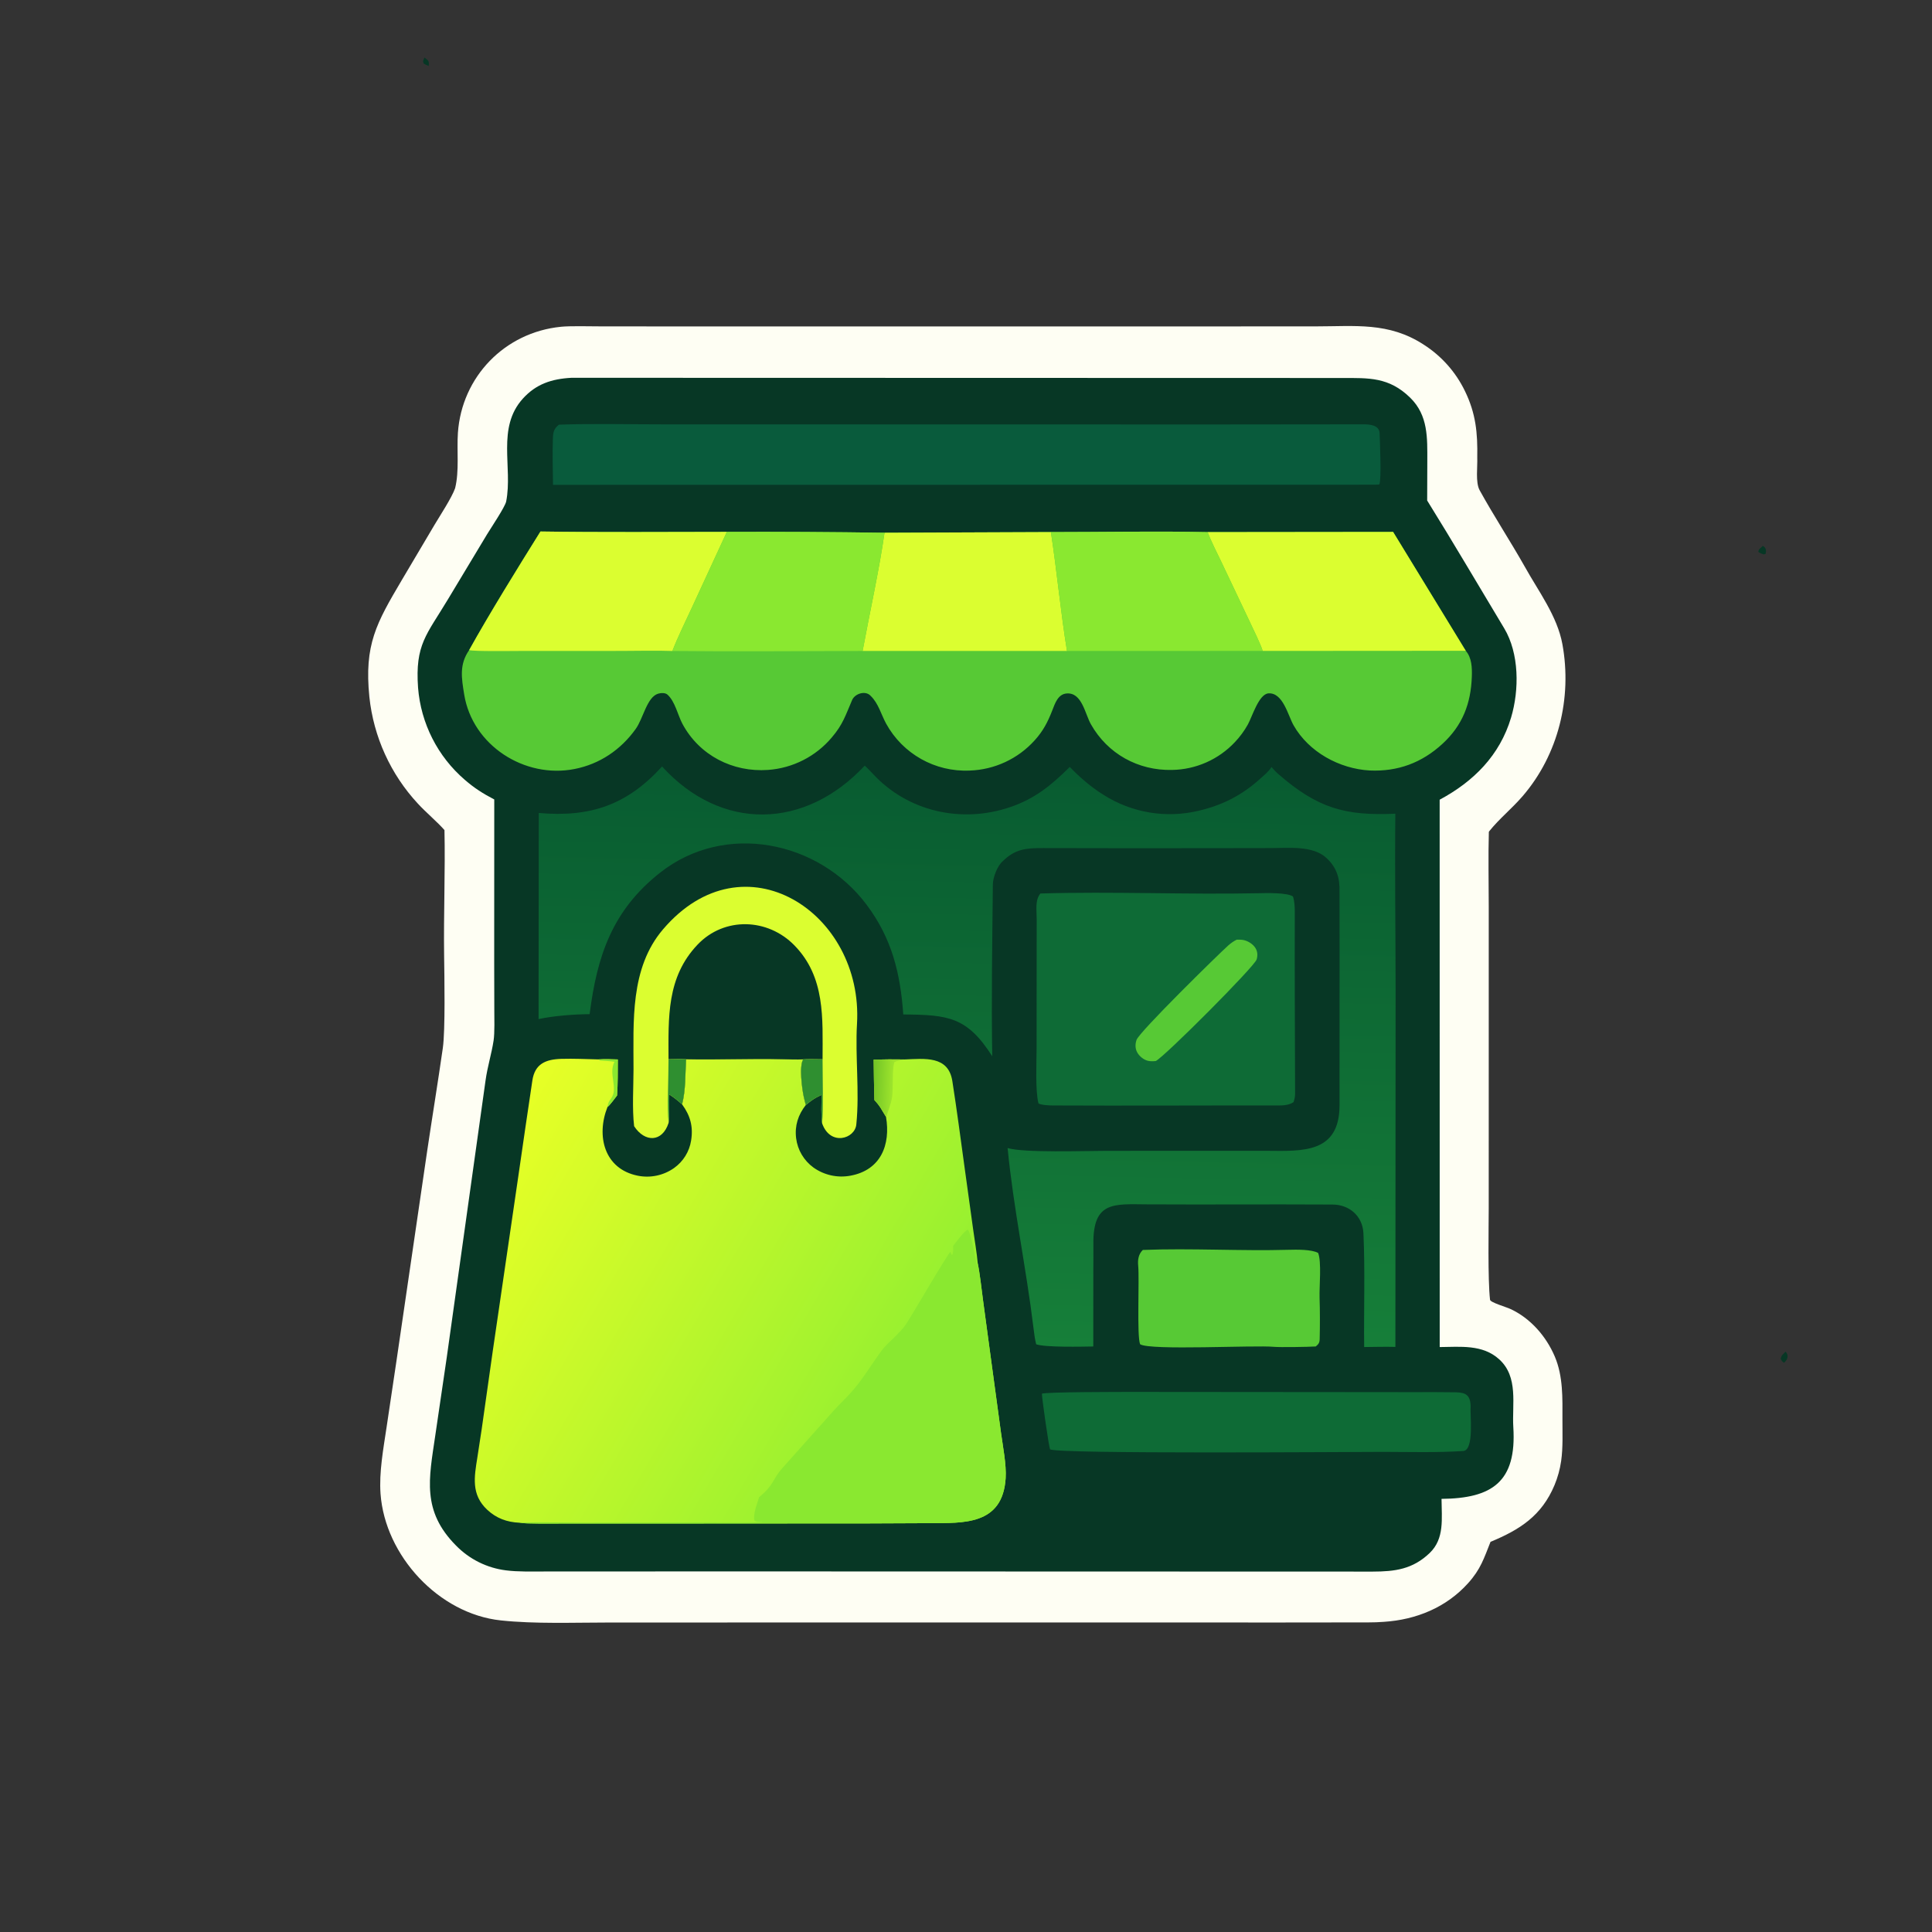 <svg xmlns="http://www.w3.org/2000/svg" width="1024" height="1024" viewBox="0 0 1024 1024" fill="none"><rect x="0" y="0" width="1024" height="1024" fill="#333333" stroke="none"/><path d="M297.29 173.198C301.903 172.693 312.536 172.973 317.62 172.978L356.307 173.015L483.334 173.017L645.545 173.005L697.2 172.99C718.275 172.987 735.97 170.597 754.5 182.599C763.97 188.625 771.57 197.17 776.45 207.276C782.23 219.125 783.22 229.523 782.98 242.511C783.185 247.314 781.955 255.688 784.24 259.834C791.73 273.422 800.48 286.757 808.12 300.269C815.38 313.361 825.36 326.436 828.105 341.438C833.305 369.875 826 399.976 807.01 421.996C801.26 428.663 794.815 433.761 789.375 440.512C789.29 440.652 789.205 440.791 789.12 440.93C788.755 453.653 789.06 467.904 789.065 480.718V557.775L789.055 640.39C789.05 649.79 788.505 678.01 789.745 688.885C789.915 690.345 798.095 692.64 800.63 693.82C811.21 698.73 819.53 708.305 824.07 718.99C828.525 729.475 828.15 741.04 828.125 752.205C828.105 759.415 828.465 767.275 827.44 774.375C826.815 778.74 825.64 783.01 823.95 787.085C817.12 803.42 805.52 810.785 790.01 817.205C786.47 826.08 784.815 831.675 778.12 839.125C766.515 852.03 750.535 858.505 733.475 859.605C730.79 859.83 728.095 859.895 725.4 859.905C692.295 860.005 659.165 859.945 626.06 859.94L427.463 859.945L322.52 859.97C304.097 859.975 283.558 860.775 265.468 858.855C232.503 855.36 204.093 824.51 201.696 791.775C200.861 780.375 203.187 767.905 204.891 756.47L210.172 721.055L226.397 610.145C229.037 592.38 232.195 573.04 234.707 555.47C236.062 545.99 235.539 517.305 235.391 506.43C235.093 484.692 236.038 461.425 235.577 439.973C232.034 435.839 225.707 430.557 221.501 425.962C207.035 410.386 198.008 390.539 195.774 369.399C192.973 341.679 199.502 330.267 212.903 307.559L230.258 278.251C233.16 273.372 239.482 263.74 241.213 258.779C243.5 249.613 242.054 238.818 242.699 229.423C244.736 199.774 267.456 176.177 297.29 173.198Z" fill="#FEFEF3"></path><path d="M302.944 200.238L711.265 200.342C725.435 200.361 736.105 199.756 747.375 210.735C757.035 220.148 756.52 232.129 756.5 244.583L756.43 265.286C770.315 287.633 783.675 310.418 797.245 332.988C805.28 346.361 805.265 365.683 800.91 380.3C794.945 400.306 781.115 414.178 763.05 423.859L763.075 713.97C773.925 713.88 785.815 712.455 794.605 720.465C804.955 729.845 801.335 744.42 802.09 756.425C803.92 785.46 790.82 794.19 764.04 794.43C764.105 804.905 765.7 815.515 757.76 823.125C748.735 831.78 739.275 832.955 727.555 832.98L408.498 832.885L315.708 832.9L288.49 832.92C282.05 832.92 274.468 833.14 268.197 832.325C258.118 831.07 248.765 826.42 241.677 819.145C223.447 800.765 227.353 783.735 230.694 760.92L236.813 719.295L257.336 572.775C258.353 565.335 260.531 558.645 261.619 551.485C262.235 547.43 262.005 539.415 261.993 535.06L261.934 510.15L261.969 423.726C256.039 420.644 251.475 417.758 246.38 413.344C231.982 400.974 223.065 383.408 221.579 364.485C219.959 341.524 226.077 336.544 237.379 317.724L258.162 283.185C260.235 279.781 267.729 268.603 268.282 265.799C271.866 247.648 263.072 226.743 277.171 211.222C284.1 203.594 292.35 200.785 302.944 200.238Z" fill="#073725"></path><path d="M286.464 281.701C318.632 282.212 352.918 281.9 385.247 281.895C413.102 281.797 440.957 281.954 468.81 282.367L557.005 282.01C584.06 282.012 613.22 281.435 640.085 282.032L738.375 281.927L776.88 344.933C780.11 348.604 780.255 354.001 780.1 358.626C779.62 372.906 775.18 384.445 764.56 394.217C753.635 404.277 740.925 409.035 725.975 408.373C709.915 407.468 693.65 398.593 685.615 384.411C682.67 379.221 680.025 366.999 672.325 367.498C667.225 367.83 663.695 379.826 661.415 383.955C659.52 387.367 657.2 390.525 654.51 393.355C645.85 402.571 633.825 407.885 621.175 408.081C603.26 408.494 587.035 399.528 578.2 383.869C575.025 378.236 573.445 366.9 565.32 367.554C560.72 367.924 559.165 372.859 557.725 376.538C555.305 382.743 552.895 387.432 548.385 392.401C539.555 402.202 527.115 407.984 513.93 408.412C495.634 409.235 478.461 399.581 469.655 383.523C467.01 378.659 465.57 372.771 461.504 368.863C458.79 365.794 453.134 367.569 451.631 371.052C448.177 379.062 446.761 383.983 440.893 390.84C432.415 400.919 420.217 407.136 407.079 408.075C388.425 409.418 370.679 400.392 361.714 383.667C359.27 379.107 357.795 371.729 353.759 368.157C352.551 367.088 350.306 367.237 348.873 367.652C342.893 369.384 340.935 380.84 336.916 386.392C329.05 397.372 317.865 404.989 304.506 407.59C278.038 412.789 250.404 395.1 246.029 368.08C244.621 359.389 243.35 352.194 248.661 344.569C259.295 325.427 274.707 300.524 286.464 281.701Z" fill="#57C935"></path><path d="M286.464 281.701C318.632 282.212 352.918 281.9 385.247 281.895L366.964 321.52C363.749 328.526 359.064 337.987 356.38 345.039C347.892 344.725 337.601 345.001 329.004 345.005L275.154 345.031C270.809 345.032 251.279 345.332 248.661 344.569C259.295 325.427 274.707 300.524 286.464 281.701Z" fill="#DBFE30"></path><path d="M640.085 282.032L738.375 281.927L776.88 344.933L669.23 345.003C668.575 342.323 663.945 332.813 662.59 329.946L647.445 298.029C645.4 293.707 641.565 286.284 640.085 282.032Z" fill="#DBFE30"></path><path d="M468.81 282.367L557.005 282.01C560.175 302.798 562.19 324.46 565.52 345.009L457.197 345.025C460.776 325.663 466.095 301.538 468.81 282.367Z" fill="#DBFE30"></path><path d="M557.005 282.01C584.06 282.013 613.22 281.435 640.085 282.033C641.565 286.284 645.4 293.708 647.445 298.029L662.59 329.946C663.945 332.813 668.575 342.324 669.23 345.004L565.52 345.01C562.19 324.461 560.175 302.799 557.005 282.01Z" fill="#8AE830"></path><path d="M385.247 281.895C413.102 281.797 440.957 281.954 468.81 282.367C466.095 301.538 460.776 325.663 457.197 345.025C423.73 345.067 389.811 345.395 356.38 345.039C359.064 337.987 363.749 328.526 366.964 321.52L385.247 281.895Z" fill="#8AE830"></path><path d="M275.24 807.075C268.701 806.78 263.024 804.715 258.189 800.16C249.658 792.125 251.353 782.88 252.993 772.58C253.794 767.555 254.557 762.455 255.314 757.43L261.13 716.385L274.718 623.44C277.184 606.51 279.604 589.565 282.167 572.66C283.498 563.88 289.169 561.48 297.463 561.22C303.982 561.02 310.717 561.35 317.216 561.505C320.574 561.27 324.073 561.445 327.447 561.53C327.405 567.745 327.506 574.485 327.05 580.645C326.117 581.845 323.011 586.105 321.999 586.68C315.907 601.965 320.167 619.565 338.042 623.15C344.743 624.495 351.701 623.015 357.279 619.07C362.131 615.625 365.386 610.37 366.305 604.495C367.506 597.11 365.841 591.235 361.516 585.335C363.499 577.645 363.175 569.47 363.631 561.42C380.646 561.81 397.924 560.96 414.97 561.415C418.346 561.505 422.379 561.64 425.728 561.485C423.472 565.02 425.123 577.145 425.963 581.105C426.3 582.64 426.679 584.165 427.099 585.675C423.018 590.86 421.141 596.675 421.964 603.3C422.751 609.515 426.072 615.125 431.139 618.81C436.806 622.845 443.868 624.41 450.709 623.145C466.888 620.19 472.12 606.74 469.604 591.95C467.031 587.905 466.786 586.675 463.439 583.055C463.251 575.91 463.124 568.77 463.059 561.625C468.48 561.47 473.905 561.44 479.328 561.535C490.091 561.135 502.64 559.385 504.77 573.025C507.165 588.355 509.175 603.705 511.29 619.07L515.83 651.89C516.57 657.2 517.795 664.42 518.225 669.66C519.335 674.77 520.28 683.635 521.025 689.16L525.89 725.115L530.55 759.415C531.545 766.73 533.47 776.285 533.015 783.495C531.435 808.6 510.28 807.175 492.876 807.305L461.066 807.445L346.881 807.515L298.438 807.52C293.891 807.52 278.91 807.75 275.24 807.075Z" fill="url(#paint0_linear_51_270)"></path><path d="M402.37 793.49C410.429 786.975 409.192 784.265 414.667 778.12L441.938 747.595C445.309 743.845 448.988 740.515 452.346 736.575C457.857 730.105 462.505 722.245 467.331 715.785C470.523 711.51 476.493 707.21 480.052 702.085C482.99 697.855 502.03 664.86 503.74 663.51L504.25 664.92L504.675 665.11C505.455 663.795 505.125 662.175 505.175 660.33C506.635 658.505 511.13 652.375 512.98 651.745C514.725 653.53 516.955 667.27 517.82 670.595L518.225 669.66C519.335 674.77 520.28 683.635 521.025 689.16L525.89 725.115L530.55 759.415C531.545 766.73 533.47 776.285 533.015 783.495C531.435 808.6 510.28 807.175 492.876 807.305L461.065 807.445L346.881 807.515L298.438 807.52C293.891 807.52 278.909 807.75 275.239 807.075C286.423 806.65 299.663 807.04 310.991 807.07L369.586 806.96C376.897 806.935 397.934 807.44 403.9 806.625L403.879 806.435C402.445 806.485 401.093 806.745 399.944 806.025C398.879 803.11 401.354 796.795 402.37 793.49Z" fill="#8AE830"></path><path d="M463.059 561.625C468.48 561.47 473.905 561.44 479.328 561.535C477.657 562.005 475.188 562.145 474 563.005C472.774 567.565 473.53 575.845 472.856 581.39C472.408 585.075 469.959 590.59 469.982 591.595L469.604 591.95C467.031 587.905 466.786 586.675 463.439 583.055C463.251 575.91 463.124 568.77 463.059 561.625Z" fill="url(#paint1_linear_51_270)"></path><path d="M317.216 561.505C320.574 561.27 324.073 561.445 327.447 561.53C327.405 567.745 327.506 574.485 327.05 580.645C326.117 581.845 323.011 586.104 321.999 586.679C322.407 584.289 322.627 584 323.982 582.08C327.762 576.735 322.361 569.275 325.675 562.76C323.245 562.39 320.469 562.26 317.995 562.075L317.216 561.505Z" fill="#8AE830"></path><path d="M458.321 405.812C459.302 406.585 461.686 409.1 462.606 410.098C481.164 430.235 509.75 436.569 535.525 427.751C548.485 423.318 557.22 416.243 566.995 406.491C572.495 412.145 578.165 417.098 584.885 421.287C599.87 430.814 618.075 433.853 635.34 429.708C647.875 426.774 658.25 421.499 667.785 412.871C669.94 410.919 672.4 408.977 673.93 406.526C675.115 407.935 676.12 409.033 677.49 410.227C698.4 428.418 712.915 432.473 739.555 431.28C739.23 461.876 739.68 493.266 739.7 523.915L739.59 713.885C734.24 713.74 728.425 713.905 723.035 713.955C722.8 694.1 723.57 673.53 722.645 653.66C722.225 644.645 715.3 638.46 706.245 638.43C697.555 638.4 688.45 638.345 679.545 638.355L632.745 638.4L607.89 638.335C590.33 638.22 579.185 636.59 579.515 659.595C579.575 663.905 579.495 668.935 579.485 673.31L579.465 713.66C573.53 713.76 554.08 714.21 549.2 712.505C548.465 709.68 548.105 706.63 547.75 703.72C543.945 672.295 537.09 639.935 534.055 608.495C542.725 611.11 575.21 609.97 586.48 609.965L671.625 609.95C690.27 610.1 709.875 611.36 709.98 586L710.005 504.575C710.01 493.971 710.015 483.368 709.97 472.758C710.155 465.426 708.605 459.939 703.04 454.741C695.86 448.033 682.85 449.499 673.59 449.504L643.875 449.552C613.515 449.589 583.14 449.611 552.775 449.507C543.93 449.476 537.95 449.937 531.345 456.599C528.655 458.849 526.27 465.094 526.235 468.732C525.955 498.827 525.385 529.775 525.915 559.85C512.64 539.005 502.61 537.835 478.752 537.695C477.23 515.97 472.752 497.459 459.367 479.583C433.878 445.542 384.152 435.459 349.809 462.576C324.497 482.562 316.463 506.6 312.51 537.525C304.229 537.6 293.452 538.395 285.455 540.14L285.559 430.892C312.671 433.285 332.293 426.783 350.905 406.246C382.405 440.826 426.695 439.675 458.321 405.812Z" fill="url(#paint2_linear_51_270)"></path><path d="M551.44 473.571C589.62 472.427 628.57 474.218 666.835 473.434C670.98 473.349 682.055 473 685.3 475.14C686.155 477.838 686.27 480.712 686.26 483.53C686.165 515.57 686.33 547.61 686.43 579.65C686.435 581.195 686.1 582.695 685.595 584.15C682.8 586.105 678.86 585.93 675.53 585.925C636.36 585.87 597.185 586.11 558.02 585.92C556.035 585.91 552.115 585.755 550.42 584.85C548.665 578.165 549.4 563.03 549.415 555.635L549.45 510.305L549.47 487.074C549.475 482.426 548.5 477.129 551.44 473.571Z" fill="#0E6B36"></path><path d="M655.48 498.042C656.695 498.038 657.965 498.004 659.155 498.253C661.56 498.758 664.205 500.45 665.475 502.585C666.575 504.42 666.65 506.52 666.04 508.54C664.905 512.3 617.64 559.705 612.61 562.36C611.265 562.51 609.835 562.56 608.505 562.265C606.195 561.75 603.85 559.83 602.74 557.775C601.61 555.685 601.645 553.42 602.375 551.21C603.78 546.945 645.505 506.075 650.845 501.255C652.28 499.956 653.745 498.915 655.48 498.042Z" fill="#57C935"></path><path d="M296.227 225.09C313.544 224.421 334.752 224.94 352.343 224.922L464.458 224.939L642.53 224.976C669.26 224.981 695.99 224.937 722.715 224.893C726.02 224.887 731.07 225.34 731.22 229.569C731.355 233.266 732.29 254.784 731.05 256.788L729.125 256.914L293.111 256.973C293.006 248.825 292.741 240.243 293.054 232.112C293.187 228.653 293.735 227.203 296.227 225.09Z" fill="#095B3C"></path><path d="M336.097 596.91C335.002 587.62 335.764 575.895 335.776 566.77C335.809 541.415 333.829 513.21 351.39 492.599C394.289 442.248 457.727 483.699 454.228 542.67C453.207 559.885 455.646 578.555 453.869 595.93C453.201 603.625 440.062 607.63 435.748 595.425C435.132 592.14 435.412 583.99 435.456 580.305C431.505 582.12 430.372 583.025 427.099 585.675C426.679 584.165 426.3 582.64 425.963 581.105C425.123 577.145 423.472 565.02 425.728 561.485C422.379 561.64 418.346 561.505 414.97 561.415C397.924 560.96 380.646 561.81 363.631 561.42C363.175 569.47 363.499 577.645 361.516 585.335C358.909 583.06 357.612 581.98 354.731 580.075C354.659 583.23 354.802 592.93 354.36 595.185C351.034 605.52 341.752 605.605 336.097 596.91Z" fill="#DBFE30"></path><path d="M354.33 561.41C354.303 539.335 353.216 518.015 369.727 500.67C383.884 485.796 406.908 486.568 421.059 501.07C437.509 517.92 435.992 539.69 435.978 561.445C433.86 561.435 427.659 561.27 425.727 561.485C422.378 561.64 418.345 561.505 414.97 561.415C397.924 560.96 380.646 561.81 363.631 561.42C361.412 561.21 356.758 561.38 354.33 561.41Z" fill="#073725"></path><path d="M425.727 561.485C427.659 561.27 433.86 561.435 435.978 561.445C435.978 569.555 436.449 588.185 435.747 595.425C435.131 592.14 435.412 583.99 435.456 580.305C431.505 582.12 430.372 583.025 427.099 585.675C426.678 584.165 426.299 582.64 425.962 581.105C425.122 577.145 423.472 565.02 425.727 561.485Z" fill="#2F8F30"></path><path d="M354.33 561.41C356.759 561.38 361.413 561.21 363.631 561.42C363.175 569.47 363.499 577.645 361.516 585.335C358.909 583.06 357.612 581.98 354.731 580.075C354.659 583.23 354.802 592.93 354.36 595.185C353.602 587.205 354.337 570.145 354.33 561.41Z" fill="#2F8F30"></path><path d="M599.655 737.745L713.015 737.84L749.57 737.875C756.88 737.86 763.97 737.82 771.45 737.945C776.98 738.04 779.465 739.425 779.465 745.875C779.065 749.585 781.5 768.655 775.53 769.055C761.895 769.97 746.98 769.55 733.25 769.52C715.485 769.53 560.335 770.73 556.545 768.17C555.86 766.415 552.27 741.405 552.235 738.72C553.585 737.71 594.775 737.78 599.655 737.745Z" fill="#0E6B36"></path><path d="M605.715 662.5C631.115 661.485 657.595 663.135 683.09 662.415C687.135 662.3 695.19 662.17 698.63 664.075C700.545 668.715 699.2 682.045 699.4 687.83C699.64 694.875 699.625 702.61 699.46 709.67C699.41 711.71 698.885 712.4 697.395 713.65C693.575 713.925 678.14 714.135 675.21 713.85C665.015 712.86 609.69 715.895 604.29 712.485C602.48 708.195 603.96 677.835 603.26 670.835C602.965 667.865 603.365 664.745 605.715 662.5Z" fill="#57C935"></path><path d="M946.405 716.375C948.225 718.39 947.525 720.68 945.55 722.295C944.405 721.38 944.45 721.47 943.795 720.17C944.27 718.135 944.765 718.175 946.405 716.375Z" fill="#073725"></path><path d="M934.315 289.326C936.035 290.235 936.35 291.917 935.75 293.628L934.795 293.841C933.39 293.358 933.235 293.322 931.97 292.562C932.02 291.047 932.875 290.784 934.315 289.326Z" fill="#073725"></path><path d="M224.965 30.48C227.162 32.245 227.464 32.178 227.245 34.998C226.015 34.5 225.667 34.313 224.521 33.636C224.036 32.04 224.246 32.438 224.965 30.48Z" fill="#073725"></path><defs><linearGradient id="paint0_linear_51_270" x1="258.355" y1="611.975" x2="471.139" y2="736.07" gradientUnits="userSpaceOnUse"><stop stop-color="#E7FF26"></stop><stop offset="1" stop-color="#97F030"></stop></linearGradient><linearGradient id="paint1_linear_51_270" x1="463.442" y1="575.645" x2="472.879" y2="576.06" gradientUnits="userSpaceOnUse"><stop stop-color="#75C627"></stop><stop offset="1" stop-color="#9DE42C"></stop></linearGradient><linearGradient id="paint2_linear_51_270" x1="515.705" y1="403.27" x2="509.38" y2="712.17" gradientUnits="userSpaceOnUse"><stop stop-color="#085B31"></stop><stop offset="1" stop-color="#167F39"></stop></linearGradient></defs></svg>